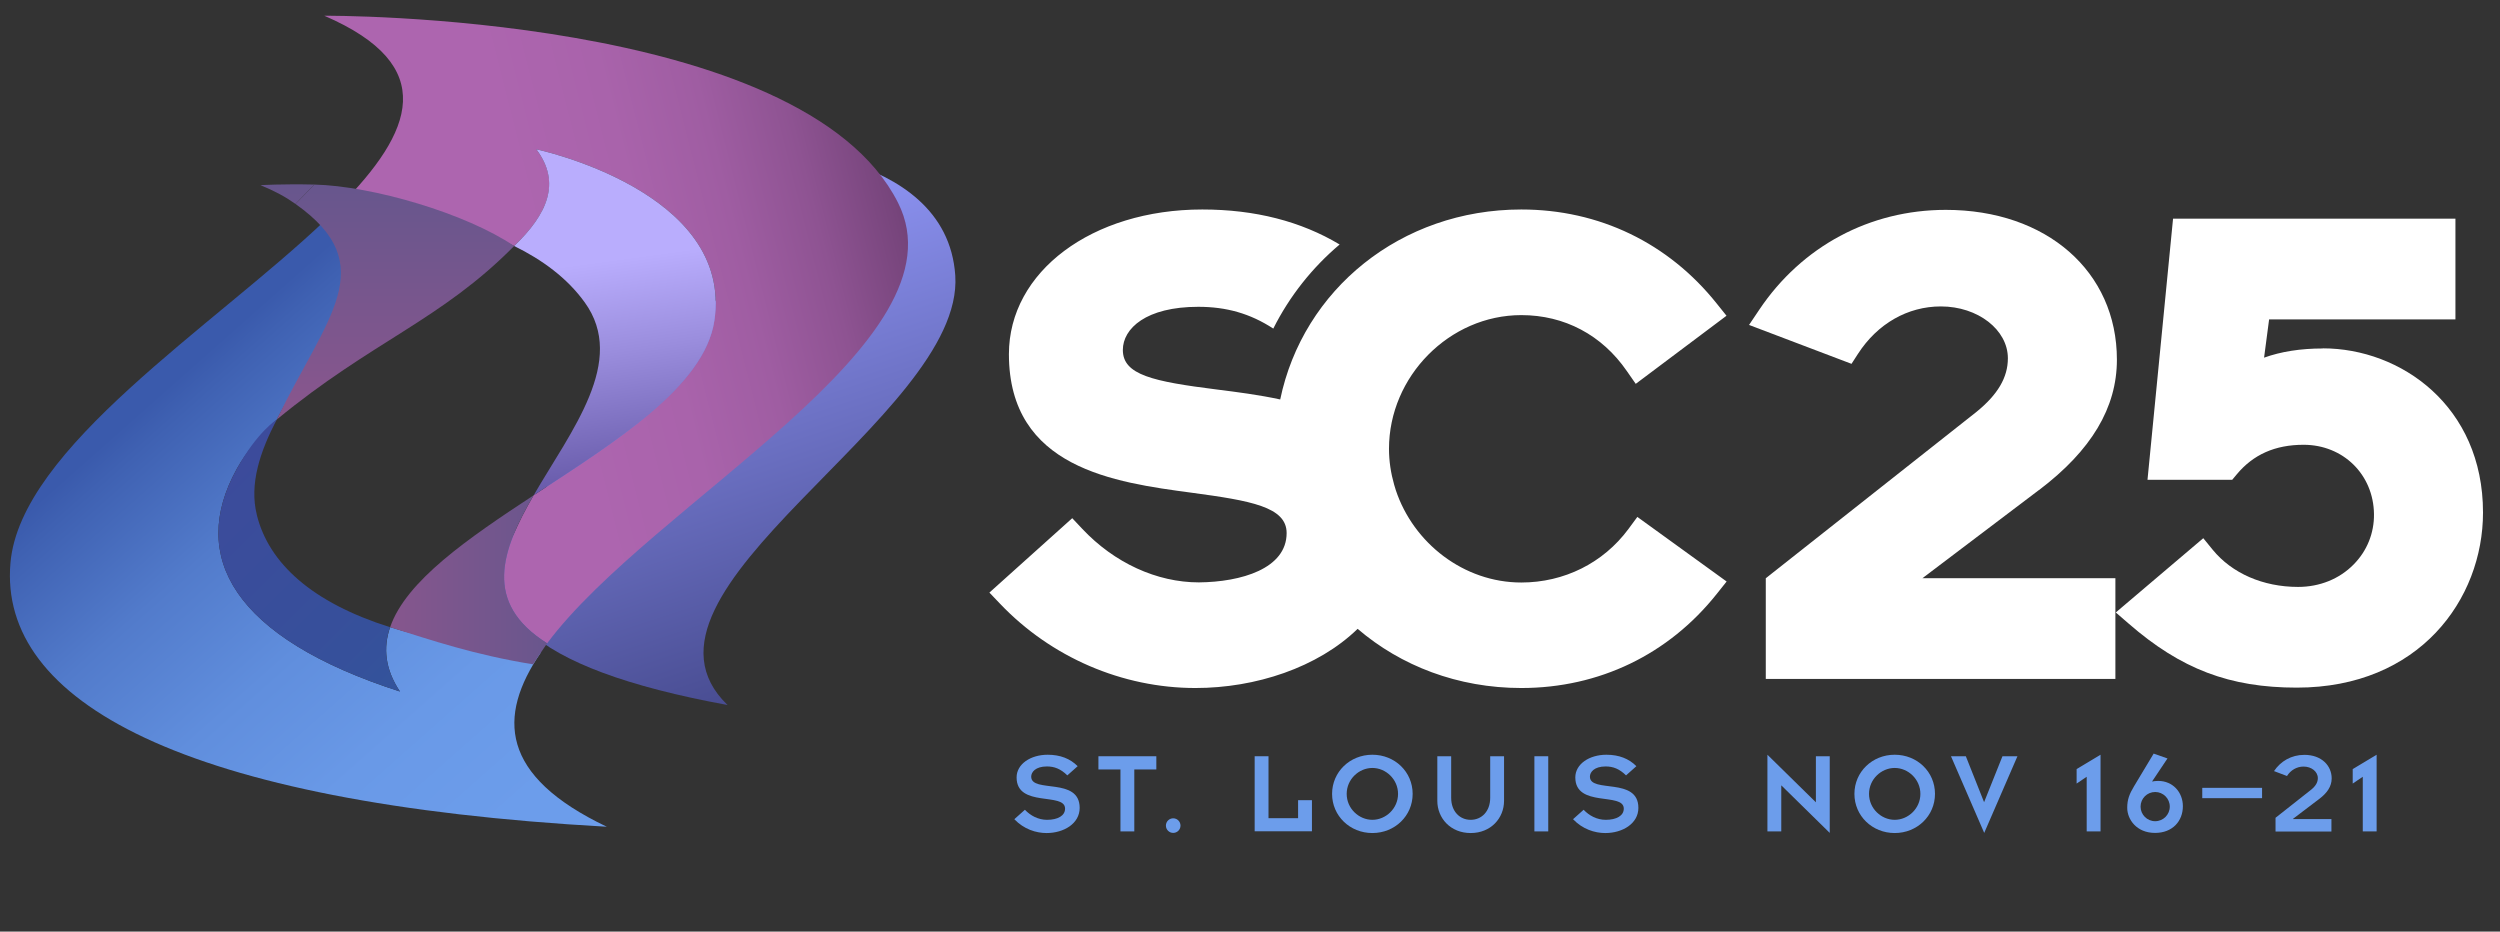 <svg xmlns="http://www.w3.org/2000/svg" xmlns:xlink="http://www.w3.org/1999/xlink" id="Layer_2" data-name="Layer 2" viewBox="0 0 198.58 74"><rect x="0" y="0" width="198.58" height="74" fill="#333333" stroke="none"/><defs><style> .cls-1 { fill: none; } .cls-1, .cls-2, .cls-3, .cls-4, .cls-5, .cls-6, .cls-7, .cls-8, .cls-9, .cls-10, .cls-11, .cls-12 { stroke-width: 0px; } .cls-2 { fill: url(#linear-gradient); } .cls-3 { fill: #6c9deb; } .cls-4 { fill: url(#linear-gradient-4); } .cls-5 { fill: url(#linear-gradient-2); } .cls-6 { fill: url(#linear-gradient-3); } .cls-7 { fill: url(#linear-gradient-8); } .cls-8 { fill: url(#linear-gradient-9); } .cls-9 { fill: url(#linear-gradient-7); } .cls-10 { fill: url(#linear-gradient-5); } .cls-11 { fill: url(#linear-gradient-6); } .cls-12 { fill: #fff; } </style><linearGradient id="linear-gradient" x1="48.2" y1="72.96" x2="11.88" y2="31.98" gradientUnits="userSpaceOnUse"><stop offset=".2" stop-color="#6c9deb"></stop><stop offset=".4" stop-color="#6999e7"></stop><stop offset=".59" stop-color="#608edd"></stop><stop offset=".78" stop-color="#527bcb"></stop><stop offset=".96" stop-color="#3f61b2"></stop><stop offset="1" stop-color="#3a5aac"></stop></linearGradient><linearGradient id="linear-gradient-2" x1="64.61" y1="54.13" x2="51.54" y2="14.73" gradientUnits="userSpaceOnUse"><stop offset="0" stop-color="#484c91"></stop><stop offset="1" stop-color="#959bfd"></stop></linearGradient><linearGradient id="linear-gradient-3" x1="74.91" y1="15.97" x2="43.27" y2="23.99" gradientUnits="userSpaceOnUse"><stop offset="0" stop-color="#633969"></stop><stop offset=".12" stop-color="#77457c"></stop><stop offset=".31" stop-color="#8e5392"></stop><stop offset=".51" stop-color="#9f5da2"></stop><stop offset=".73" stop-color="#a963ab"></stop><stop offset="1" stop-color="#ad65af"></stop></linearGradient><linearGradient id="linear-gradient-4" x1="30.67" y1="46.06" x2="45.5" y2="46.06" gradientUnits="userSpaceOnUse"><stop offset="0" stop-color="#87568d"></stop><stop offset="1" stop-color="#64568d"></stop></linearGradient><linearGradient id="linear-gradient-5" x1="22.82" y1="31.87" x2="22.82" y2="13.02" xlink:href="#linear-gradient-4"></linearGradient><linearGradient id="linear-gradient-6" x1="31.41" y1="31.87" x2="31.41" y2="13.02" xlink:href="#linear-gradient-4"></linearGradient><linearGradient id="linear-gradient-7" x1="51.55" y1="45.48" x2="48.16" y2="20.69" gradientUnits="userSpaceOnUse"><stop offset="0" stop-color="#433685"></stop><stop offset=".07" stop-color="#4c3f8e"></stop><stop offset=".71" stop-color="#9a8ddd"></stop><stop offset="1" stop-color="#b9adfd"></stop></linearGradient><linearGradient id="linear-gradient-8" x1="41.43" y1="39.99" x2="41.43" y2="39.96" xlink:href="#linear-gradient-7"></linearGradient><linearGradient id="linear-gradient-9" x1="17.63" y1="37.55" x2="34.68" y2="54.6" gradientUnits="userSpaceOnUse"><stop offset="0" stop-color="#3c4b9b"></stop><stop offset=".71" stop-color="#36509b"></stop><stop offset="1" stop-color="#32559b"></stop></linearGradient></defs><g id="Layer_2-2" data-name="Layer 2"><g><rect class="cls-1" width="198.58" height="74"></rect><g><path class="cls-12" d="M130.05,41.07l-.7.95c-2,2.7-5.11,4.25-8.51,4.25-4.57,0-8.57-3.13-9.97-7.34-.04-.15-.09-.29-.13-.43-.26-.91-.41-1.87-.41-2.85,0-5.76,4.81-10.62,10.51-10.62,3.43,0,6.41,1.58,8.38,4.44l.71,1.02,7.21-5.41-.77-.96c-3.84-4.82-9.35-7.48-15.53-7.48-9.58,0-17.34,6.37-19.15,15.09-1.71-.37-3.44-.59-5.03-.79-5.08-.64-7.47-1.16-7.47-3.14,0-1.71,1.85-3.43,5.99-3.43,2.23,0,4.12.53,5.96,1.73,1.29-2.57,3.09-4.84,5.27-6.68-3.07-1.84-6.72-2.78-10.91-2.78-8.76,0-15.36,4.94-15.36,11.49,0,9.06,8.4,10.19,14.53,11.01,4.67.63,7.53,1.12,7.53,3.2,0,2.83-3.61,3.89-6.97,3.92-3.34,0-6.72-1.55-9.26-4.25l-.8-.85-6.58,5.91.85.89c4.05,4.25,9.7,6.69,15.52,6.69,4.77,0,9.71-1.62,12.88-4.7,3.43,2.94,7.96,4.7,13,4.7,6.18,0,11.7-2.66,15.53-7.48l.78-.98-7.09-5.13Z"></path><path class="cls-12" d="M161.97,38.92c4.16-3.15,6.18-6.54,6.18-10.35,0-7.01-5.59-11.9-13.59-11.9-6.03,0-11.43,2.89-14.81,7.92l-.82,1.22,8.14,3.09.51-.79c1.55-2.4,3.95-3.77,6.59-3.77,2.93,0,5.32,1.85,5.32,4.12,0,1.52-.8,2.88-2.5,4.26l-16.73,13.21v8h27.77v-8h-15.33l9.25-7Z"></path><path class="cls-12" d="M184.5,27.68c-1.77,0-3.33.25-4.66.73l.4-3.04h14.8v-8h-22.43l-2.03,20.74h6.73l.35-.42c1.32-1.59,3.06-2.36,5.32-2.36,3.14,0,5.55,2.36,5.59,5.5.02,1.51-.55,2.93-1.62,4.01-1.13,1.15-2.7,1.78-4.41,1.78-2.78,0-5.25-1.08-6.78-2.95l-.75-.92-6.95,5.9,1.03.89c4.15,3.61,8.02,5.08,13.35,5.08,9.71,0,14.79-7,14.79-13.91,0-8.47-6.55-13.04-12.72-13.04Z"></path><g><path class="cls-2" d="M30.99,49.82c-.56,1.63-.41,3.33.78,5.11-13.28-4.28-16.79-10.76-12.97-17.67.75-1.36,1.86-2.67,3.18-3.93,3.16-6.06,8.95-11.96,3.83-15.81C16.94,25.95,1.61,35.6.83,44.72c-.95,11,13.68,19.07,47.37,20.95-8.48-4.04-8.71-8.76-5.24-13.84-4.75-.31-8.73-.99-11.96-2.01Z"></path><path class="cls-5" d="M41.33,41.52c6.32-9.88,25.74-23.13,17.82-29.91,0,0,16.05-.13,16.73,10.29.72,11.23-27.46,25.06-18.09,34.1-15.97-2.92-20.71-7.83-16.45-14.49Z"></path><path class="cls-1" d="M20.4,40.89c-.61-2.45.26-5.02,1.58-7.56-1.32,1.26-2.43,2.57-3.18,3.93-3.82,6.92-.31,13.4,12.97,17.67-1.19-1.78-1.34-3.48-.78-5.11-6.19-1.95-9.64-5.08-10.59-8.93Z"></path><path class="cls-1" d="M42.39,39.34c6.55-4.3,13.56-8.68,14.35-13.85,1.57-10.32-14.14-13.63-14.14-13.63,2,2.64.87,5.16-1.76,7.68,2.22,1.09,4.2,2.53,5.6,4.47,3.38,4.67-1.05,10.16-4.05,15.33Z"></path><path class="cls-6" d="M25.76,1.25c9.19,3.97,7.07,9.22,1.2,15.14,3.5.18,9.2.86,13.88,3.15,2.64-2.52,3.77-5.04,1.76-7.68,0,0,15.71,3.31,14.14,13.63-.79,5.17-7.8,9.56-14.35,13.85-2.55,4.39-4.06,8.54,1.07,11.76,8.34-11.18,33.43-23.98,27.87-35C63.72,1,25.76,1.25,25.76,1.25Z"></path><path class="cls-4" d="M42.39,39.34c-5.22,3.43-10.14,6.8-11.4,10.48,3.23,1.02,6.66,2.19,11.35,2.95.16-.24.94-1.43,1.12-1.67-5.13-3.23-3.62-7.38-1.07-11.76Z"></path><g><path class="cls-10" d="M24.96,14.66c-2.59-.06-4.27.05-4.27.05,1.12.45,2.03.95,2.78,1.49.51-.52,1.01-1.03,1.49-1.54Z"></path><path class="cls-11" d="M21.98,33.33c7.59-6.25,13.04-7.89,18.86-13.79-3.83-2.59-11.25-4.77-15.88-4.88-.48.51-.97,1.02-1.49,1.54,6.92,4.89,2.45,9-1.49,17.13Z"></path></g><g><path class="cls-9" d="M42.6,11.86c2,2.65.87,5.16-1.76,7.68,2.22,1.09,4.2,2.53,5.6,4.47,3.38,4.67-1.05,10.16-4.05,15.33,6.55-4.3,13.56-8.68,14.35-13.85,1.57-10.32-14.14-13.63-14.14-13.63Z"></path><path class="cls-7" d="M41.47,39.95s-.05.03-.07.05c.02-.02.05-.03.07-.05Z"></path></g><path class="cls-8" d="M20.4,40.89c-.61-2.45.26-5.02,1.58-7.56,0,0-1.53.94-3.18,3.93-3.82,6.92-.31,13.4,12.97,17.67-1.19-1.79-1.35-3.48-.79-5.11-6.18-1.95-9.63-5.07-10.58-8.92Z"></path></g><path class="cls-3" d="M81.4,64.31c.45.48,1.07.81,1.77.81.84,0,1.43-.32,1.43-.89,0-1.33-3.85-.05-3.85-2.48,0-1.06,1.11-1.8,2.47-1.8.99,0,1.79.31,2.38.91l-.82.73c-.54-.53-1.04-.71-1.62-.71-.91,0-1.25.45-1.25.81,0,1.34,3.85,0,3.85,2.48,0,1.25-1.26,2-2.63,2-.84,0-1.81-.31-2.56-1.1l.84-.75Z"></path><path class="cls-3" d="M89,61.12h-1.75v-1.05h4.6v1.05h-1.75v4.92h-1.1v-4.92Z"></path><path class="cls-3" d="M93.19,65c.32,0,.58.26.58.58s-.26.58-.58.58-.58-.26-.58-.58.26-.58.58-.58Z"></path><path class="cls-3" d="M99.66,60.07h1.1v4.92h2.35v-1.43h1.1v2.47h-4.55v-5.97Z"></path><path class="cls-3" d="M109.01,59.95c1.79,0,3.2,1.36,3.2,3.11s-1.42,3.11-3.2,3.11-3.2-1.36-3.2-3.11,1.42-3.11,3.2-3.11ZM109.01,65.12c1.07,0,2.04-.9,2.04-2.06s-.97-2.06-2.04-2.06-2.04.9-2.04,2.06.97,2.06,2.04,2.06Z"></path><path class="cls-3" d="M114.17,60.07h1.1v3.3c0,1.09.69,1.75,1.55,1.75s1.55-.66,1.55-1.75v-3.3h1.1v3.54c0,1.38-1.05,2.56-2.65,2.56s-2.65-1.18-2.65-2.56v-3.54Z"></path><path class="cls-3" d="M121.88,60.07h1.1v5.97h-1.1v-5.97Z"></path><path class="cls-3" d="M125.78,64.31c.45.48,1.07.81,1.77.81.84,0,1.43-.32,1.43-.89,0-1.33-3.85-.05-3.85-2.48,0-1.06,1.11-1.8,2.47-1.8.99,0,1.79.31,2.38.91l-.82.73c-.54-.53-1.04-.71-1.62-.71-.91,0-1.25.45-1.25.81,0,1.34,3.85,0,3.85,2.48,0,1.25-1.26,2-2.63,2-.84,0-1.81-.31-2.56-1.1l.84-.75Z"></path><path class="cls-3" d="M141.49,62.38v3.66h-1.1v-6.09l3.85,3.78v-3.66h1.1v6.09l-3.85-3.78Z"></path><path class="cls-3" d="M150.5,59.95c1.79,0,3.2,1.36,3.2,3.11s-1.42,3.11-3.2,3.11-3.2-1.36-3.2-3.11,1.42-3.11,3.2-3.11ZM150.5,65.12c1.07,0,2.04-.9,2.04-2.06s-.97-2.06-2.04-2.06-2.04.9-2.04,2.06.97,2.06,2.04,2.06Z"></path><path class="cls-3" d="M154.96,60.07h1.19l1.45,3.65,1.46-3.65h1.19l-2.64,6.09-2.64-6.09Z"></path><path class="cls-3" d="M165.75,61.7l-.8.54v-1.15l1.9-1.14v6.09h-1.1v-4.34Z"></path><path class="cls-3" d="M172.17,60.24l-1.23,1.84c.16-.03.28-.05.49-.05,1.18,0,1.96.92,1.96,2.01,0,1.18-.82,2.12-2.21,2.12-1.48,0-2.21-1.09-2.21-1.99,0-.66.17-1.1.55-1.73l1.55-2.58,1.08.38ZM171.19,65.23c.64,0,1.16-.52,1.16-1.16s-.52-1.16-1.16-1.16-1.16.52-1.16,1.16.52,1.16,1.16,1.16Z"></path><path class="cls-3" d="M174.93,62.58h4.75v.82h-4.75v-.82Z"></path><path class="cls-3" d="M180.76,64.95l2.84-2.24c.35-.29.51-.58.51-.9,0-.53-.52-.92-1.13-.92-.55,0-1.03.29-1.32.75l-1.03-.39c.52-.78,1.37-1.29,2.41-1.29,1.38,0,2.17.87,2.17,1.87,0,.64-.37,1.17-1,1.64l-2.07,1.57v.02h3.05v.99h-4.44v-1.09Z"></path><path class="cls-3" d="M187.68,61.7l-.8.54v-1.15l1.9-1.14v6.09h-1.1v-4.34Z"></path></g></g></g></svg>